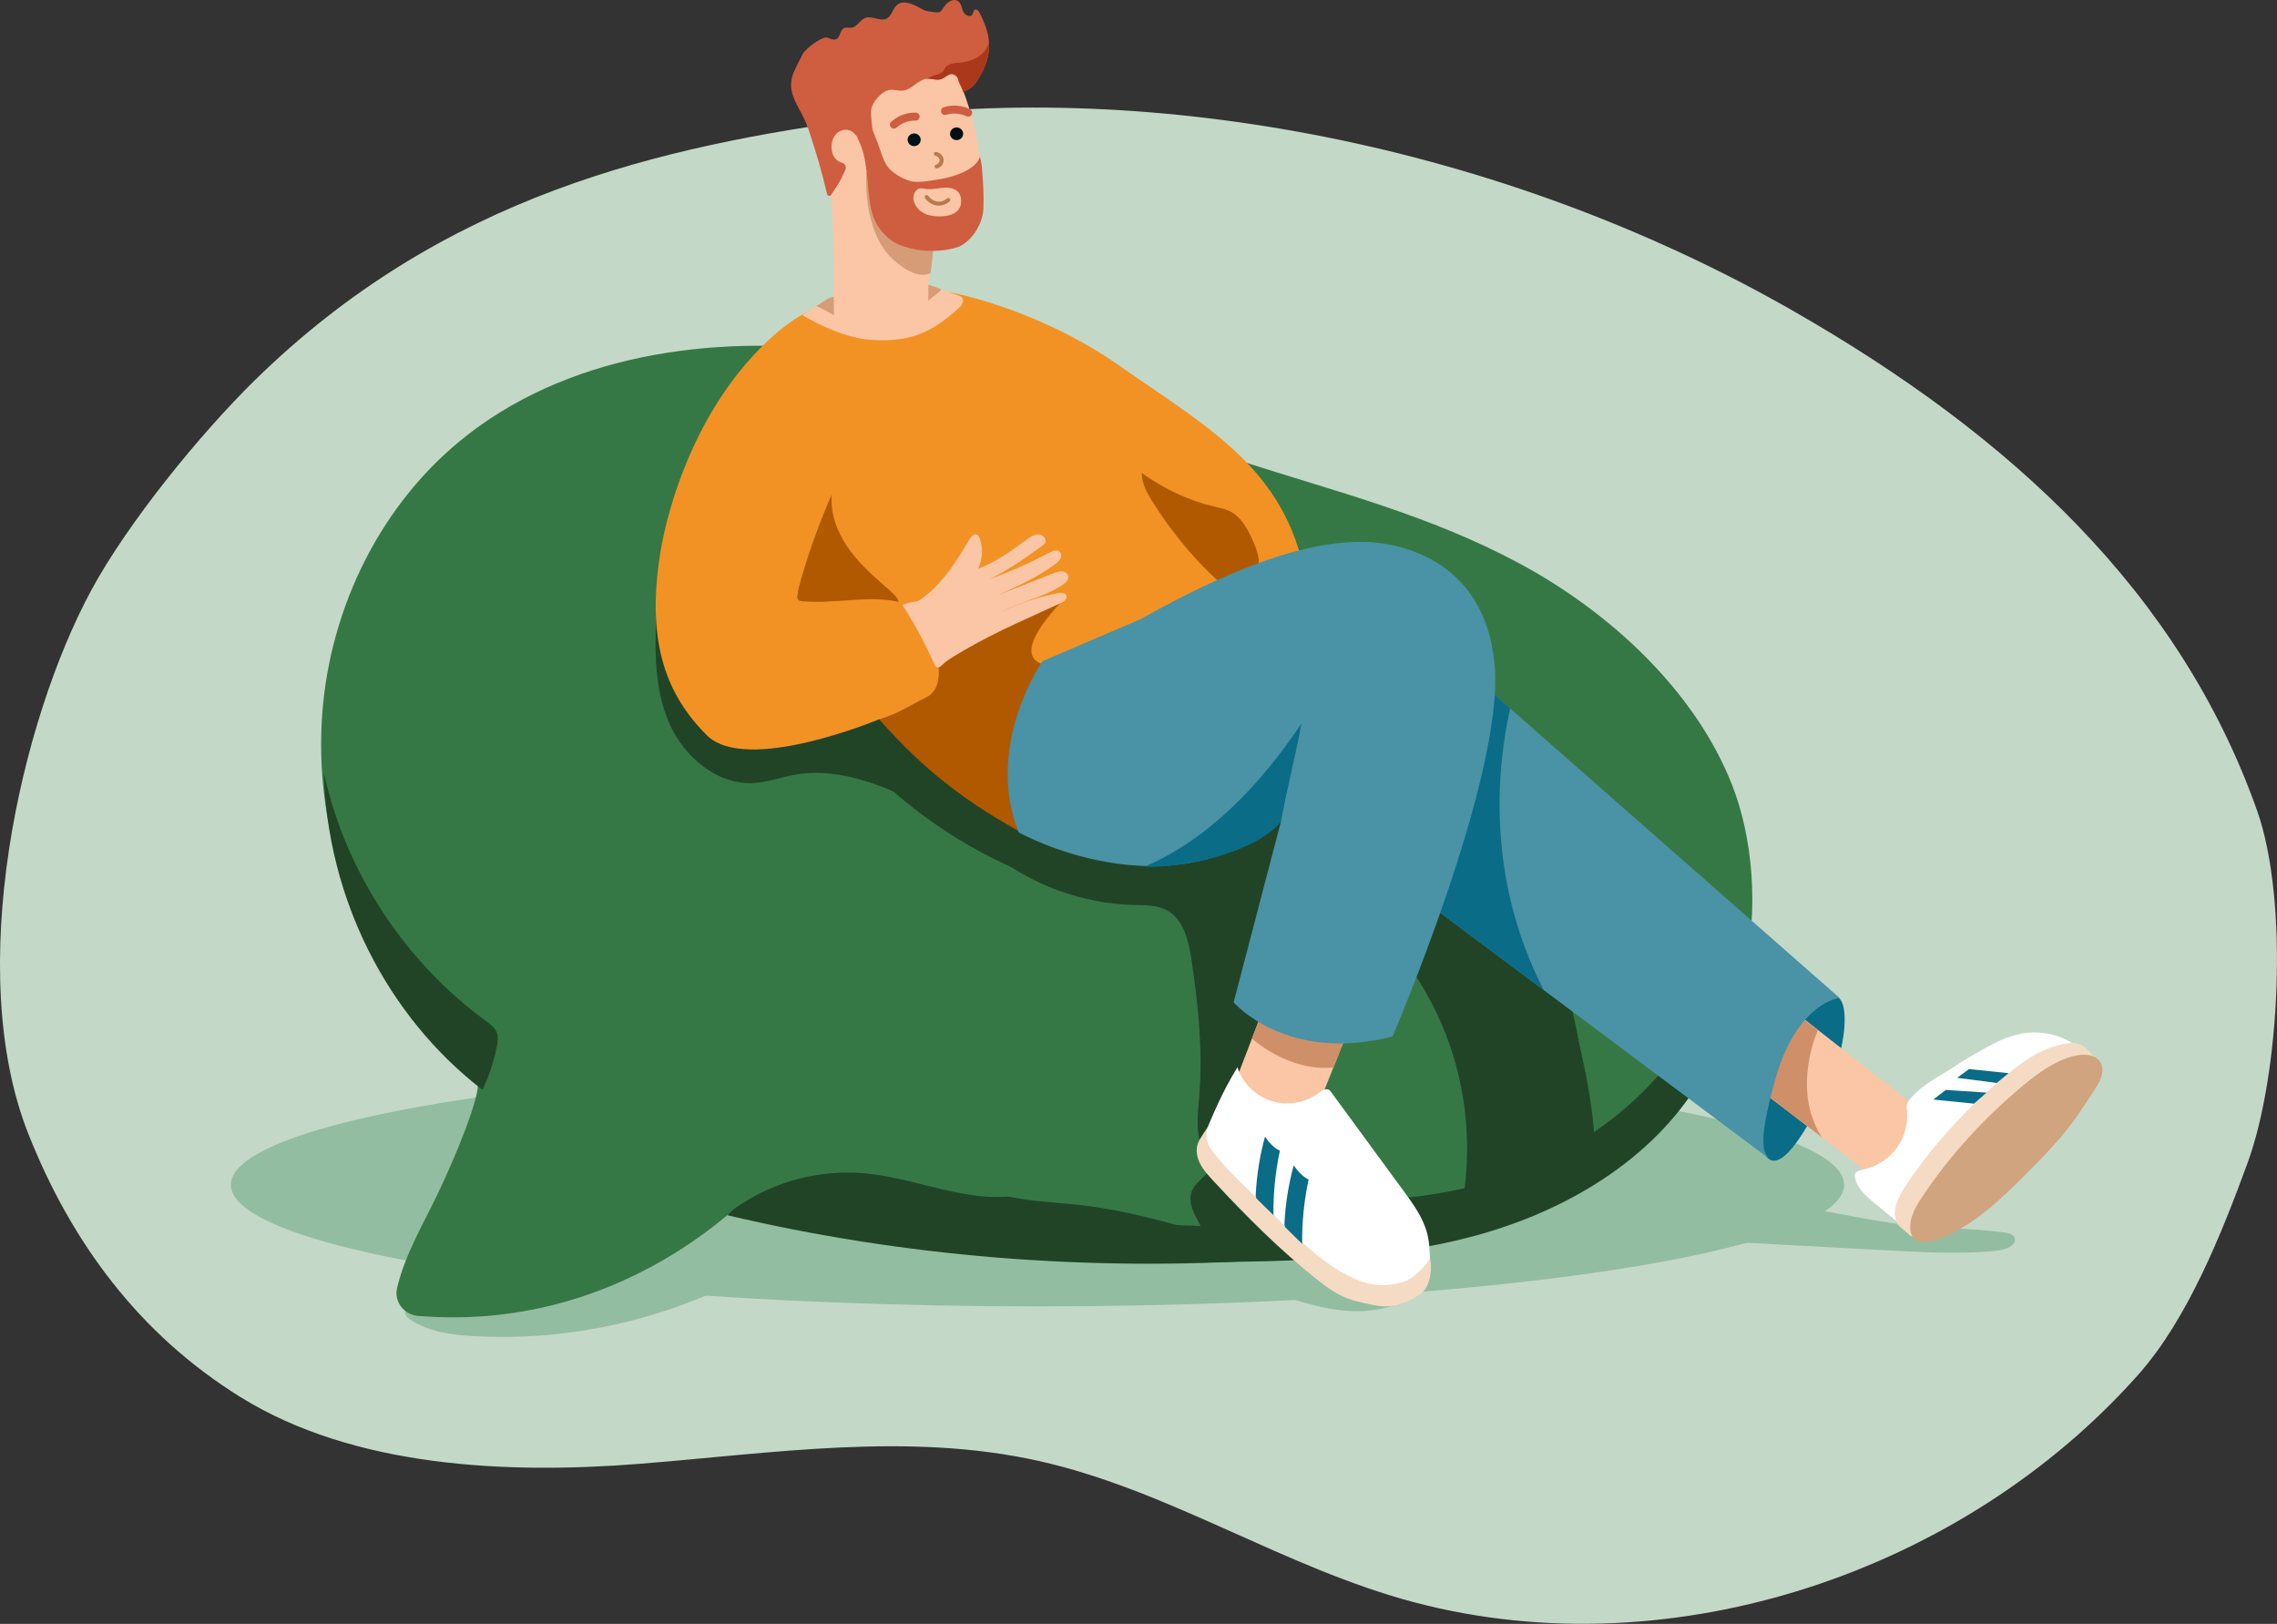 <?xml version="1.0" encoding="UTF-8"?><svg id="Ebene_2" xmlns="http://www.w3.org/2000/svg" viewBox="0 0 574.66 409.81" width="574.66" height="409.81"><rect x="0" y="0" width="574.66" height="409.81" fill="#333333" stroke="none"/><defs><style>.cls-1{fill:#0a6c87;}.cls-2{fill:#f5dbc4;}.cls-3{fill:#367845;}.cls-4{fill:#cfa47e;}.cls-5{fill:#93bda1;}.cls-6{fill:#ab381b;}.cls-7{fill:#fff;}.cls-8{fill:#fac6a5;}.cls-9{fill:#b15900;}.cls-10{stroke:#ba7950;}.cls-10,.cls-11{fill:none;stroke-linecap:round;stroke-miterlimit:10;}.cls-11{stroke:#cf5d40;stroke-width:2px;}.cls-12{fill:#214427;}.cls-13{fill:#cf9069;}.cls-14{fill:#c4d8c8;}.cls-15{fill:#f29225;}.cls-16{fill:#cf5d40;}.cls-17{fill:#d69c78;}.cls-18{fill:#4a92a5;}.cls-19{fill:#011014;}</style></defs><g id="Layer_12"><g id="Ebene_8"><path class="cls-14" d="M452.8,78.61c55.12,31.58,97.43,71.15,116.84,125.97,8.04,22.72,5.81,66.56-2.45,89.04-6.46,17.58-14.99,39.15-27.51,53.27-43.85,49.42-117.12,74.7-182.53,57.54-32.82-8.61-61.91-28.35-95.04-35.74-32.96-7.35-67.16-1.92-100.77.74-33.61,2.65-72.08.87-100.64-16.84-25.56-15.85-42.72-39.07-53.57-66.5-16.26-41.1-2.05-103.98,15.96-137.23,9.13-16.86,27.39-39.34,41.18-52.86,47.65-46.74,102.48-59.13,154.67-66.13,71.22-9.54,158.95,5.82,233.86,48.73Z"/></g><g id="Ebene_34"><ellipse class="cls-5" cx="261.84" cy="299.01" rx="203.58" ry="30.68"/><path class="cls-5" d="M190.04,321.18c-21.47,11.82-46.3,17.44-70.76,16-5.49-.32-11.21-1.08-15.76-4.18-.51-.35-1.03-.76-1.21-1.34-.45-1.4,1.16-2.54,2.52-3.09,12.01-4.83,25.3-5.34,37.74-8.9,11.64-3.33,23.16-9.4,35.14-7.7,6.13.87,11.81,3.76,12.32,9.2Z"/><path class="cls-5" d="M320.55,325.99c5.53,1.85,11.08,3.77,16.85,4.56,5.78.79,11.87.37,17.06-2.29.17-.09.34-.18.47-.32.45-.5.11-1.37-.49-1.68s-1.31-.25-1.98-.19c-5.23.42-10.47-.44-15.64-1.31-3.58-.6-7.17-1.19-16.26,1.23Z"/><path class="cls-5" d="M491.89,310.02c4.43.09,8.85.39,13.2.92,1.01.12,2.08.28,2.78.75,1.21.83.68,2.27-.65,3.01s-3.18.96-4.94,1.1c-8.54.68-17.2.22-25.78-.24-13.38-.72-26.77-1.44-40.15-2.16-.54-.03-1.24-.17-1.22-.51,0-.15.16-.27.3-.38,3.84-3.03,8.25-5.76,13.11-8.12.43-.21.89-.43,1.43-.48.48-.05.97.03,1.45.11,14.07,2.34,28.01,5.78,40.48,6.02Z"/></g><g id="Ebene_32"><path class="cls-3" d="M402.68,296.83c-9.51,5.66-21.07,10.26-35.01,13.32-8.41,1.85-17.69,3.14-27.91,3.77-49.94,3.08-73.54,4.12-123.86-7.24-8.83-1.99-22.77-9.26-22.77-9.26,0,0-32.48,39.17-87.6,34.68-3.55-.29-6.13-3.58-5.32-7.05,1.9-8.11,6.32-15.65,10-23.24,4.59-9.45,11.18-25.46,10.33-28.79-.97-3.8-11.74-12.09-14.84-16.07-16.73-21.52-25.8-46.84-24.54-74.07,1.26-27.23,13.72-54.07,34.73-71.44,26.54-21.94,63.66-27.13,97.82-22.78,34.17,4.34,66.58,17.12,99.37,27.67,24.53,7.89,47.66,13.66,70.36,25.85,22.7,12.19,44.35,32.03,53.74,56.02,9.73,24.89,8.96,72.81-34.5,98.63Z"/></g><g id="Ebene_33"><path class="cls-12" d="M402.68,296.83c-9.51,5.66-21.07,10.26-35.01,13.32,3.7-14.18,3.43-29.37-.81-43.4-4.61-15.25-13.91-29.05-26.3-39.06l14.81-16.51c11.28,5.65,27.55,14.47,34.24,25.17,6.4,10.25,7.41,20.19,10.02,31.98,1.91,8.64,3.33,19.05,3.05,28.5Z"/><path class="cls-12" d="M302.15,318.58c23.54-.26,47.38-.55,70.1-6.71,22.72-6.16,44.57-18.94,56.76-39.08.34-.55.67-1.15.66-1.8-.02-.95-.76-1.7-1.45-2.34-1.56-1.45-3.13-2.91-4.69-4.36-1.66,3.14-3.91,5.94-6.31,8.56-20.18,22.01-51.57,31.95-81.33,29.51"/><path class="cls-12" d="M199.72,290.38c6.42-3.65,14.46-3.16,21.51-.95,7.05,2.21,13.5,5.96,20.36,8.7,5.44,2.17,11.15,3.7,16.95,4.55,4.89.71,9.83.93,14.73,1.51,10.77,1.27,21.26,4.25,31.7,7.22-24.27,2.54-48.71-1.31-72.81-5.15-8.62-1.37-17.41-2.8-32.43-15.89Z"/><path class="cls-12" d="M209.29,179.99c2.3,5.98,6.7,10.89,11.31,15.33,20.41,19.64,47.93,32.94,76.24,32.18,4.68-.13,10.42-.08,12.68,4.02.78,1.41.95,3.07,1.1,4.67.99,11.17,1.08,22.42.58,33.62-.17,3.77-.33,7.82,1.69,11.01,9.36-13.04,16.96-27.33,22.55-42.38,1.59-4.29,3.03-8.69,3.44-13.25.61-6.82-1.12-13.61-2.84-20.24-.55-2.12-1.12-4.29-2.38-6.08-1.3-1.86-3.26-3.17-5.29-4.18-10.33-5.11-22.54-3.07-34.07-2.84-8.65.17-17.28-.75-25.88-1.68-13.27-1.42-27.71-3.4-36.95-13.02"/><path class="cls-12" d="M304.06,291.14c-2.52-4.39-1.78-9.82-1.38-14.86.9-11.37-.3-22.8-1.98-34.07-.72-4.78-1.97-10.21-6.23-12.49-2.5-1.34-5.49-1.25-8.33-1.33-10.98-.3-21.86-3.68-31.08-9.65-1.69-1.1-3.41-2.38-4.18-4.25,18.17,5.65,37.26,8.33,56.28,7.91,1.68-.04,3.43-.08,4.93.67,2.72,1.37,3.58,4.77,4.1,7.77,2.24,12.9,3.62,25.95,4.12,39.04.14,3.59.01,7.68-2.66,10.08"/><path class="cls-12" d="M168.55,141.59c-2.29,4-2.67,8.78-2.89,13.38-.46,9.32-.49,18.99,3.24,27.54s12.17,15.7,21.48,15.1c3.42-.22,6.69-1.44,10.05-2.06,12.22-2.24,24.34,3.52,35.44,9.11.01-4.98-3.24-9.3-6.4-13.15-5.31-6.47-10.81-12.79-16.48-18.95-2.17-2.35-5.06-4.9-8.14-4.05"/><path class="cls-12" d="M305.42,295.05c-1.43,2.14-4.03,3.52-4.78,5.98-.7,2.27.43,4.67,1.53,6.78,1.29,2.49,2.59,4.98,3.88,7.46.17.32.36.66.69.8.32.14.69.04,1.03-.03,2.61-.55,5.29.26,7.94.59,3.59.44,7.29-.03,10.64-1.37-7.08-6.51-14.35-12.81-20.94-20.21Z"/><path class="cls-12" d="M81.76,195.19c5.51,24.82,20.32,47.45,40.84,62.45,1.14.84,2.37,1.73,2.83,3.07.37,1.06.2,2.22-.02,3.32-.75,3.8-1.98,7.51-3.65,11.01-24.15-18.6-39.18-48.52-40.01-79.86Z"/><path class="cls-12" d="M199.84,290.42s-11.28,11.25-16.28,16.26c44.44,10.52,91.32,14.23,136.89,11.25,2.14-.14,4.82-.75,5.22-2.85-10.32-6.13-23.07-5.71-35.07-6-27.05-.65-53.98-5.88-79.3-15.4-6.05-2.27-11.45-3.25-11.45-3.25Z"/><path class="cls-3" d="M155.51,317.26c6.07,1.46,12.47-.7,17.84-3.89s10.08-7.38,15.45-10.57c9.01-5.36,19.77-7.72,30.2-6.62,14.2,1.5,28.6,9.13,42.06,4.34,4.49-1.6,8.99-5.81,7.76-10.42-.77-2.9-3.53-4.76-6.07-6.34-11.56-7.21-23.49-14.56-36.91-16.88-13.2-2.29-27.09.61-38.76,7.19-11.67,6.58-21.18,16.69-27.88,28.3"/></g><g id="Ebene_29"><path class="cls-1" d="M440.1,262.53l14.69-12.52s7.43-.73,9.66,2.22.77,12.66-1.7,18.5-12.73,28.44-17.43,20.54-7.05-10.42-6.33-15.17,1.1-13.57,1.1-13.57Z"/></g><g id="Ebene_31"><path class="cls-15" d="M240.39,196.04l-18.51-14.52s-33.49,14.04-43.52,4.01-15.24-23.07-11.83-45.24c0,0,4.18-32.91,27.75-54.76,17.24-15.98,34.77-11.19,34.77-11.19l4.81.26,5.9-.83s21.81,3.83,42.73,18.51,40.55,25.04,46.38,50.56-45.04,43.13-45.04,43.13l-43.45,10.07Z"/></g><g id="Ebene_30"><path class="cls-9" d="M226.78,151.9c-7.97-1.78-16.31.65-24.43-.19-.34-.04-.72-.1-.94-.36-.23-.27-.21-.67-.17-1.03.18-1.49.58-2.95,1-4.39,2.09-7.21,4.66-14.27,7.68-21.14-.41,4.6,1.25,9.2,3.82,13.03s6.01,7,9.49,10.02c1.62,1.4,3.41,2.85,3.55,4.05Z"/><path class="cls-9" d="M310.6,149.41c-7.42-6.16-14.11-13.89-19.75-22.81-1.33-2.1-2.66-4.48-2.72-7.24,5.72,4.1,11.92,6.98,18.31,8.48,1.69.4,3.42.71,4.95,1.76,1.99,1.37,3.43,3.84,4.61,6.39.75,1.63,1.44,3.36,1.66,5.25.55,4.6-2.83,11.67-7.05,8.17Z"/><path class="cls-9" d="M259.19,210.87c-14.99-8.06-26.08-16.55-37.3-29.34,5.18-1.58,7.41-3.39,11.85-5.51,1.69-.81,4.16-3.22,2.82-9.73-.21-1,2.05-4.4,3.02-4.71,7.33-2.34,21.94-10.08,29.54-11.25.78-.12-15.09,14.21-6,17.32"/></g><g id="Ebene_24"><path class="cls-8" d="M241.54,18.5l-.48-1.1c2.4,6.53,5.08,12.97,6.1,21.44.47,3.95-.11,11.71-1.75,15.35s-5.81,6.53-9.8,5.51c-.37,5.61-1.06,11.19-2.08,16.72-.1.54-.22,1.11-.61,1.51-.36.37-.9.52-1.41.65-3.65.98-7.37,1.96-11.16,1.9-3.02-.05-6.04-.78-8.73-2.11-.35-.17-.7-.37-.93-.68-.31-.43-.3-.99-.29-1.51.35-12.5-.23-25.02-1.73-37.45-.55-4.59-1.2-9.42.61-13.69,1.14-2.69,3.17-4.92,5.18-7.08,1.72-1.84,3.48-3.7,5.69-4.97,4.08-2.35,9.09-2.42,13.84-2.43"/><path class="cls-8" d="M230.15,70.77c4.01,1.06,7.96,2.34,11.84,3.83.27.1.55.22.75.43.6.64.23,1.77-.4,2.37-7.54,7.07-13.44,9.04-22.88,8.34-5.43-.4-12.37-3.41-17.02-6.26,5.58-3.84,11.92-6.57,18.55-7.99,3.48-.75,7.44-1.18,9.16-.72Z"/><path class="cls-8" d="M230.15,152.62c6.6-3.53,10.75-10.14,14.51-16.5.41-.69,1.12-1.5,1.86-1.2.4.16.6.58.75.98.86,2.38.8,5.07-.42,7.64,4.49-1.69,8.42-4.56,12.28-7.38.88-.64,1.85-1.31,2.94-1.3s2.18,1.11,1.72,2.08c-.18.38-.53.64-.87.88-4.23,3.05-8.49,6.12-13.22,8.35,5.19-1.87,10.24-4.1,15.11-6.68.82-.44,1.91-.86,2.61-.27.48.42.5,1.18.22,1.75s-.81.99-1.33,1.38c-4.36,3.26-9.38,5.55-14.35,7.81,4.61-1.82,9.21-3.63,13.82-5.45.7-.27,1.42-.55,2.16-.52s1.52.48,1.66,1.2c.18.9-.65,1.68-1.43,2.21-4.7,3.16-10.53,4.22-15.58,6.8,4.55-2.08,9.33-3.66,14.22-4.69.86-.18,2.03-.19,2.31.62.29.84-.7,1.55-1.53,1.93-1.51.69-3.02,1.37-4.53,2.06-8.72,3.96-17.5,7.96-25.4,13.33-1.09-4.78-3.54-9.24-6.99-12.77-.62-.64-1.64-1.65-.51-2.25Z"/><path class="cls-8" d="M233.52,151.75c-1.96-.13-3.94.19-5.76.93,3.05,4.76,5.74,9.74,8.04,14.9.16.37.38.78.77.86.39.08.75-.2,1.04-.47.41-.37.82-.74,1.24-1.11.28-.25.56-.51.67-.87.1-.34.02-.71-.07-1.06-1.23-5.05-2.69-10.21-5.94-13.19Z"/><path class="cls-17" d="M218.65,43.42s-1.25,14.98,6.94,22.25c6.18,5.48,9.29,3.22,9.29,3.22l.91-8.25-17.14-17.23Z"/><path class="cls-17" d="M210.42,74.92c.04,1.55.06,3.1.06,4.65-1.45-.86-2.95-1.65-4.49-2.35,1.59-.74,2.81-2.16,4.43-2.29Z"/><path class="cls-17" d="M234.3,71.85l-.04,4.08c1.03-1.05,2.42-1.73,3.3-2.91-1.06-.45-2.14-.85-3.26-1.17Z"/><path class="cls-16" d="M219.44,30.75l2.15,5.56c.7,1.82,1.15,3.8,2.2,5.46s3.74,3.22,5.63,3.84c2.02.66,5.02.02,7.13-.28,3.77-.53,9.67-2.37,10.7-5.62.12-.37.51,1.82.53,2.11.35,4.16.53,6.98.41,10.78-.11,3.45-2.43,7.72-5.9,9.53-.97.51-7.79,2.56-15.17-.29-2.92-1.13-5.23-3.81-6.29-6.14-1.27-2.78-1.48-6.04-1.77-9.06-.29-3.02-.66-7.24-1.85-10.05-.7-1.66-1.71-3.43-1.12-5.13.37-1.08,1.33-1.86,3.36-.7Z"/><path class="cls-8" d="M242.53,51.4c.16-1.22-.09-2.54-1.09-3.29-1.07-.8-2.55-.85-3.9-.69s-2.7.46-4.04.25c-.4-.07-.81-.18-1.22-.14-1.08.11-1.74,1.27-1.76,2.32-.03,1.98,1.63,3.72,3.56,4.35,1.93.63,7.93,1.04,8.44-2.8Z"/><path class="cls-16" d="M246.66,20.3c-1,1.59-1.86,2.13-3.58,2.94-.42-1.67-.88-1.66-1.29-3.33-.13-.54-.53-.82-1.02-1.08-1.07-.6-2.14.78-3.3,1.16-1.07.35-2.25-.19-3.39-.12-.04,0-.08,0-.12,0-2.28.22-3.81,2.75-6.11,3-1.23.13-2.48-.42-3.67-.11-1.8.46-4.03,3.05-4.29,4.82-.37,2.5,1.09,6.81-.44,7.55-.6.74-1.87.45-2.6-.17-.74-.62-1.27-1.48-2.13-1.93-1.13-.58-2.59-.25-3.51.6-.92.85-1.34,2.1-1.36,3.32-.03,1.13.28,2.31,1.05,3.16.43.47,1.01.82,1.63.98.76.2,1.13,1.04.83,1.75-1.22,2.87-2,3.96-3.6,6.35-.27.4-.91.28-1.02-.19-1.53-6.41-2.61-10.04-4.68-16.31-1.88-5.7-6.04-8.9-3.74-14.46.51-1.21,1.92-3.91,2.31-4.68.62-1.17,4.88-4.48,6.17-4.06.72.23,1.47.7,2.17.43,1.17-.44.96-2.4,2.12-2.86.54-.21,1.16,0,1.72-.05,1.51-.14,2.21-2.01,3.63-2.5,1.69-.59,3.66.97,5.27.21,1.39-.67,1.55-2.61,2.76-3.54,1.65-1.27,4.23-.05,5.84.92.64.38,1.34.67,2.07.78,3.07.45,2.84.44,3.92-1.23.74-1.14,2.32-2.15,3.48-1.37.84.56.91,1.69,1.29,2.6.38.91,1.77,1.62,2.32.81.27-.4.22-1.03.65-1.22.5-.22.95.33,1.19.8,1.4,2.69,2.21,5.08,2.36,7.38.24,3.15-.72,6.18-2.93,9.66Z"/><path class="cls-6" d="M246.66,20.3c-1,1.59-1.86,2.13-3.58,2.94-.42-1.67-.88-1.66-1.29-3.33-.13-.54-.53-.82-1.02-1.08-1.07-.6-2.14.78-3.3,1.16-1.07.35-2.25-.19-3.39-.12-.04,0-.08,0-.12,0,.52-.34,1.08-.62,1.68-.8.85-.27,1.84-.41,2.37-1.1.19-.24.29-.53.45-.78.4-.61,1.11-.97,1.84-1.14s1.48-.2,2.22-.28c1.63-.18,3.24-.67,4.57-1.59,1.23-.86,2.19-2.12,2.5-3.55.24,3.15-.72,6.18-2.93,9.66Z"/><polygon class="cls-8" points="330.85 283.64 342.62 254.02 321.98 246.47 310.22 277.02 322.77 282.3 330.85 283.64"/><polygon class="cls-8" points="490.38 284.68 449.57 252.68 435.13 268.17 477.15 300.27 483.71 291.01 490.38 284.68"/><path class="cls-13" d="M445.26,249.66l13.54,10.31s-6.85,14.84.98,27.04l-15.62-11.94,1.1-25.41Z"/><path class="cls-13" d="M315.96,262.1s9.29,8.51,20.62,7.28l3.17-8.18-19.95-9.1-3.85,10Z"/><g id="Ebene_26"><path class="cls-19" d="M229.36,36.2c-.53-.72-.36-1.71.38-2.23.74-.51,1.78-.35,2.31.37s.36,1.71-.38,2.23c-.74.51-1.78.35-2.31-.37Z"/><path class="cls-19" d="M240.08,34.69c-.53-.72-.36-1.71.38-2.23s1.78-.35,2.31.37.36,1.71-.38,2.23c-.74.51-1.78.35-2.31-.37Z"/><path class="cls-11" d="M238.49,28.01c1.91-.6,4.07-.44,5.87.44"/><path class="cls-11" d="M225.59,31.46c1.46-1.34,3.49-2.08,5.5-2.03"/><path class="cls-10" d="M233.87,49.74c1.69,2.13,4.04,1.99,5.46.72"/><path class="cls-10" d="M236.18,38.85c.77.1,1.41.76,1.46,1.51s-.51,1.48-1.26,1.66"/></g></g><g id="Ebene_27"><path class="cls-7" d="M312.3,269.33c1.29,3.99,4.59,7.27,8.59,8.54s8.59.48,11.94-2.04c.79-.6,1.86-1.31,2.66-.73.18.13.32.32.45.5,6.11,8.34,12.22,16.68,18.33,25.01,2.42,3.31,4.9,6.72,5.92,10.7.64,2.51.68,5.13.7,7.73,0,.81,0,1.7-.5,2.34-.22.28-.51.49-.8.69-6,4.06-14.23,4.57-20.68,1.27-3.57-1.82-6.51-4.65-9.39-7.44-8.54-8.25-17.08-16.5-25.62-24.75-.41-.39-.83-.82-.94-1.38-.1-.53.1-1.06.3-1.55,2.57-6.4,5.25-12.76,9.05-18.89Z"/><path class="cls-7" d="M480.84,310.01l-7.72-6.35c-2.14-1.76-4.43-3.75-4.95-6.48-.05-.28-.09-.56,0-.83.23-.8,1.22-1.02,2.04-1.19,3.31-.66,6.35-2.59,8.37-5.29s3-6.16,2.71-9.52c-.05-.61-.15-1.24.03-1.83.17-.55.56-1,.94-1.42,3.52-3.92,7.76-5.68,12.11-8.67,2.12-1.46,9.35-5.56,11.78-6.41,4.15-1.46,6.97-1.89,11.29-1.03s9.01,4.25,11.41,6.64c.44.44-1.12-.53-.97.08.09.34,0,.71-.13,1.04-.66,1.77-2.01,3.2-3.38,4.5-7.4,7.04-16.46,12.11-24.13,18.86-2.28,2.01-4.43,4.15-6.57,6.3-3.46,3.46-6.93,6.92-10.39,10.38.04.24-.45-.05-2.41,1.21Z"/><path class="cls-2" d="M519.9,279.04c-3.57,5.02-7.93,9.44-12.31,13.8-6.25,6.22-12.78,12.5-20.93,15.97-1.92.82-1.99,3.68-4.05,3.31-.43-.08-2.9-2.41-3.25-2.68-.41-.32-.66-.81-.83-1.3-1.04-3.11.74-6.4,2.57-9.13,6.94-10.35,15.51-19.6,25.14-27.58,3.9-3.24,8.13-6.34,13.07-7.58,2.37-.6,4.76-1.21,6.64.31,2.54,2.05,4.35,4.61,2.95,6.7-1.77,2.63-7.99,6.77-9,8.19Z"/><path class="cls-4" d="M524.01,281.95c-3.59,5.11-7.97,9.6-12.38,14.03-6.29,6.32-12.86,12.71-21.05,16.23-1.93.83-4.05,1.5-6.12,1.12-.44-.08-.88-.21-1.23-.49-.42-.33-.67-.82-.83-1.32-1.05-3.16.75-6.51,2.59-9.28,6.98-10.52,15.6-19.92,25.28-28.03,3.93-3.29,8.18-6.44,13.14-7.71,2.38-.61,5.4-.51,6.68,1.59,1.32,2.18-.12,4.94-1.54,7.06-1.78,2.67-3.53,5.36-4.55,6.8Z"/><path class="cls-2" d="M304.85,284.29c-.5,1.85-.62,3.27.32,4.94s3.68,4.81,5.01,6.18c4.5,4.63,7.5,7.25,12,11.88,4.32,4.44,10.7,10.43,16.03,13.54s9.8,4.49,15.71,2.75c2.85-.84,5.36-3.5,6.98-6.01.54,1.69.34,7.12-2.34,8.93s-5.56,3.14-8.78,3.19c-2.11.03-5.25-.77-7.3-1.27-3.83-.92-6.64-2.8-9.74-5.24-9.63-7.58-18.31-16.32-26.66-25.32-1.18-1.27-2.37-2.57-3.17-4.12s-1.17-3.4-.63-5.06c.46-1.41,2.03-3.34,2.58-4.39Z"/><path class="cls-1" d="M330.26,297.65c-1.14,5.34-1.69,10.81-1.62,16.27-1.3-1.28-2.6-2.55-3.91-3.83-.21-.2-.42-.42-.51-.7-.07-.21-.06-.43-.05-.64.24-4.94,1.03-9.86,2.33-14.64,1.06,1.52,2.32,2.9,3.76,3.54Z"/><polygon class="cls-1" points="506.94 270.84 496.94 269.8 493.94 272.01 503.95 273.3 506.94 270.84"/><polygon class="cls-1" points="501.36 275.74 491.08 275.07 487.92 277.49 498.2 278.53 501.36 275.74"/><path class="cls-1" d="M323.01,290.4c-1.14,5.34-1.69,10.81-1.62,16.27-1.3-1.28-2.6-2.55-3.91-3.83-.21-.2-.42-.42-.51-.7-.07-.21-.06-.43-.05-.64.24-4.94,1.03-9.86,2.33-14.64,1.06,1.52,2.32,2.9,3.76,3.54Z"/></g><g id="Ebene_28"><path class="cls-18" d="M464.25,251.84s-10.83,1.08-16.31,20.9c-4.72,17.1-2.66,18.51-1.05,19.96l-57.28-42.82-32.94-24.63,11.86-55.91.29-1.37,1.74,1.53,9.99,8.78.58.51,83.12,73.05Z"/><path class="cls-1" d="M389.61,249.88l-32.94-24.63,11.86-55.91,2.03.16,9.99,8.78.58.51c-3.07,13.58-6.52,42.04,8.48,71.09Z"/><path class="cls-18" d="M323.29,207.29l-11.95,45.67s13.28,15.5,40.11,8.61c0,0,28.19-65.61,25.77-93.61s-26.06-31.2-33.14-31.2-22.69.62-56.15,19.46l-24.82,10.63s-14.76,21.1-6.03,43.2c0,0,37.11,20.91,66.2-2.77Z"/><path class="cls-1" d="M323.29,207.29c1.56-8.45,3.61-16.26,5.18-24.71-10.13,15.07-23.02,29.01-39.69,36.2,5.18,0,7.99-.33,13.37-1.36,6.24-1.2,15.68-4.35,20.09-8.93.13-.13,1.02-.95,1.06-1.2Z"/></g></g></svg>